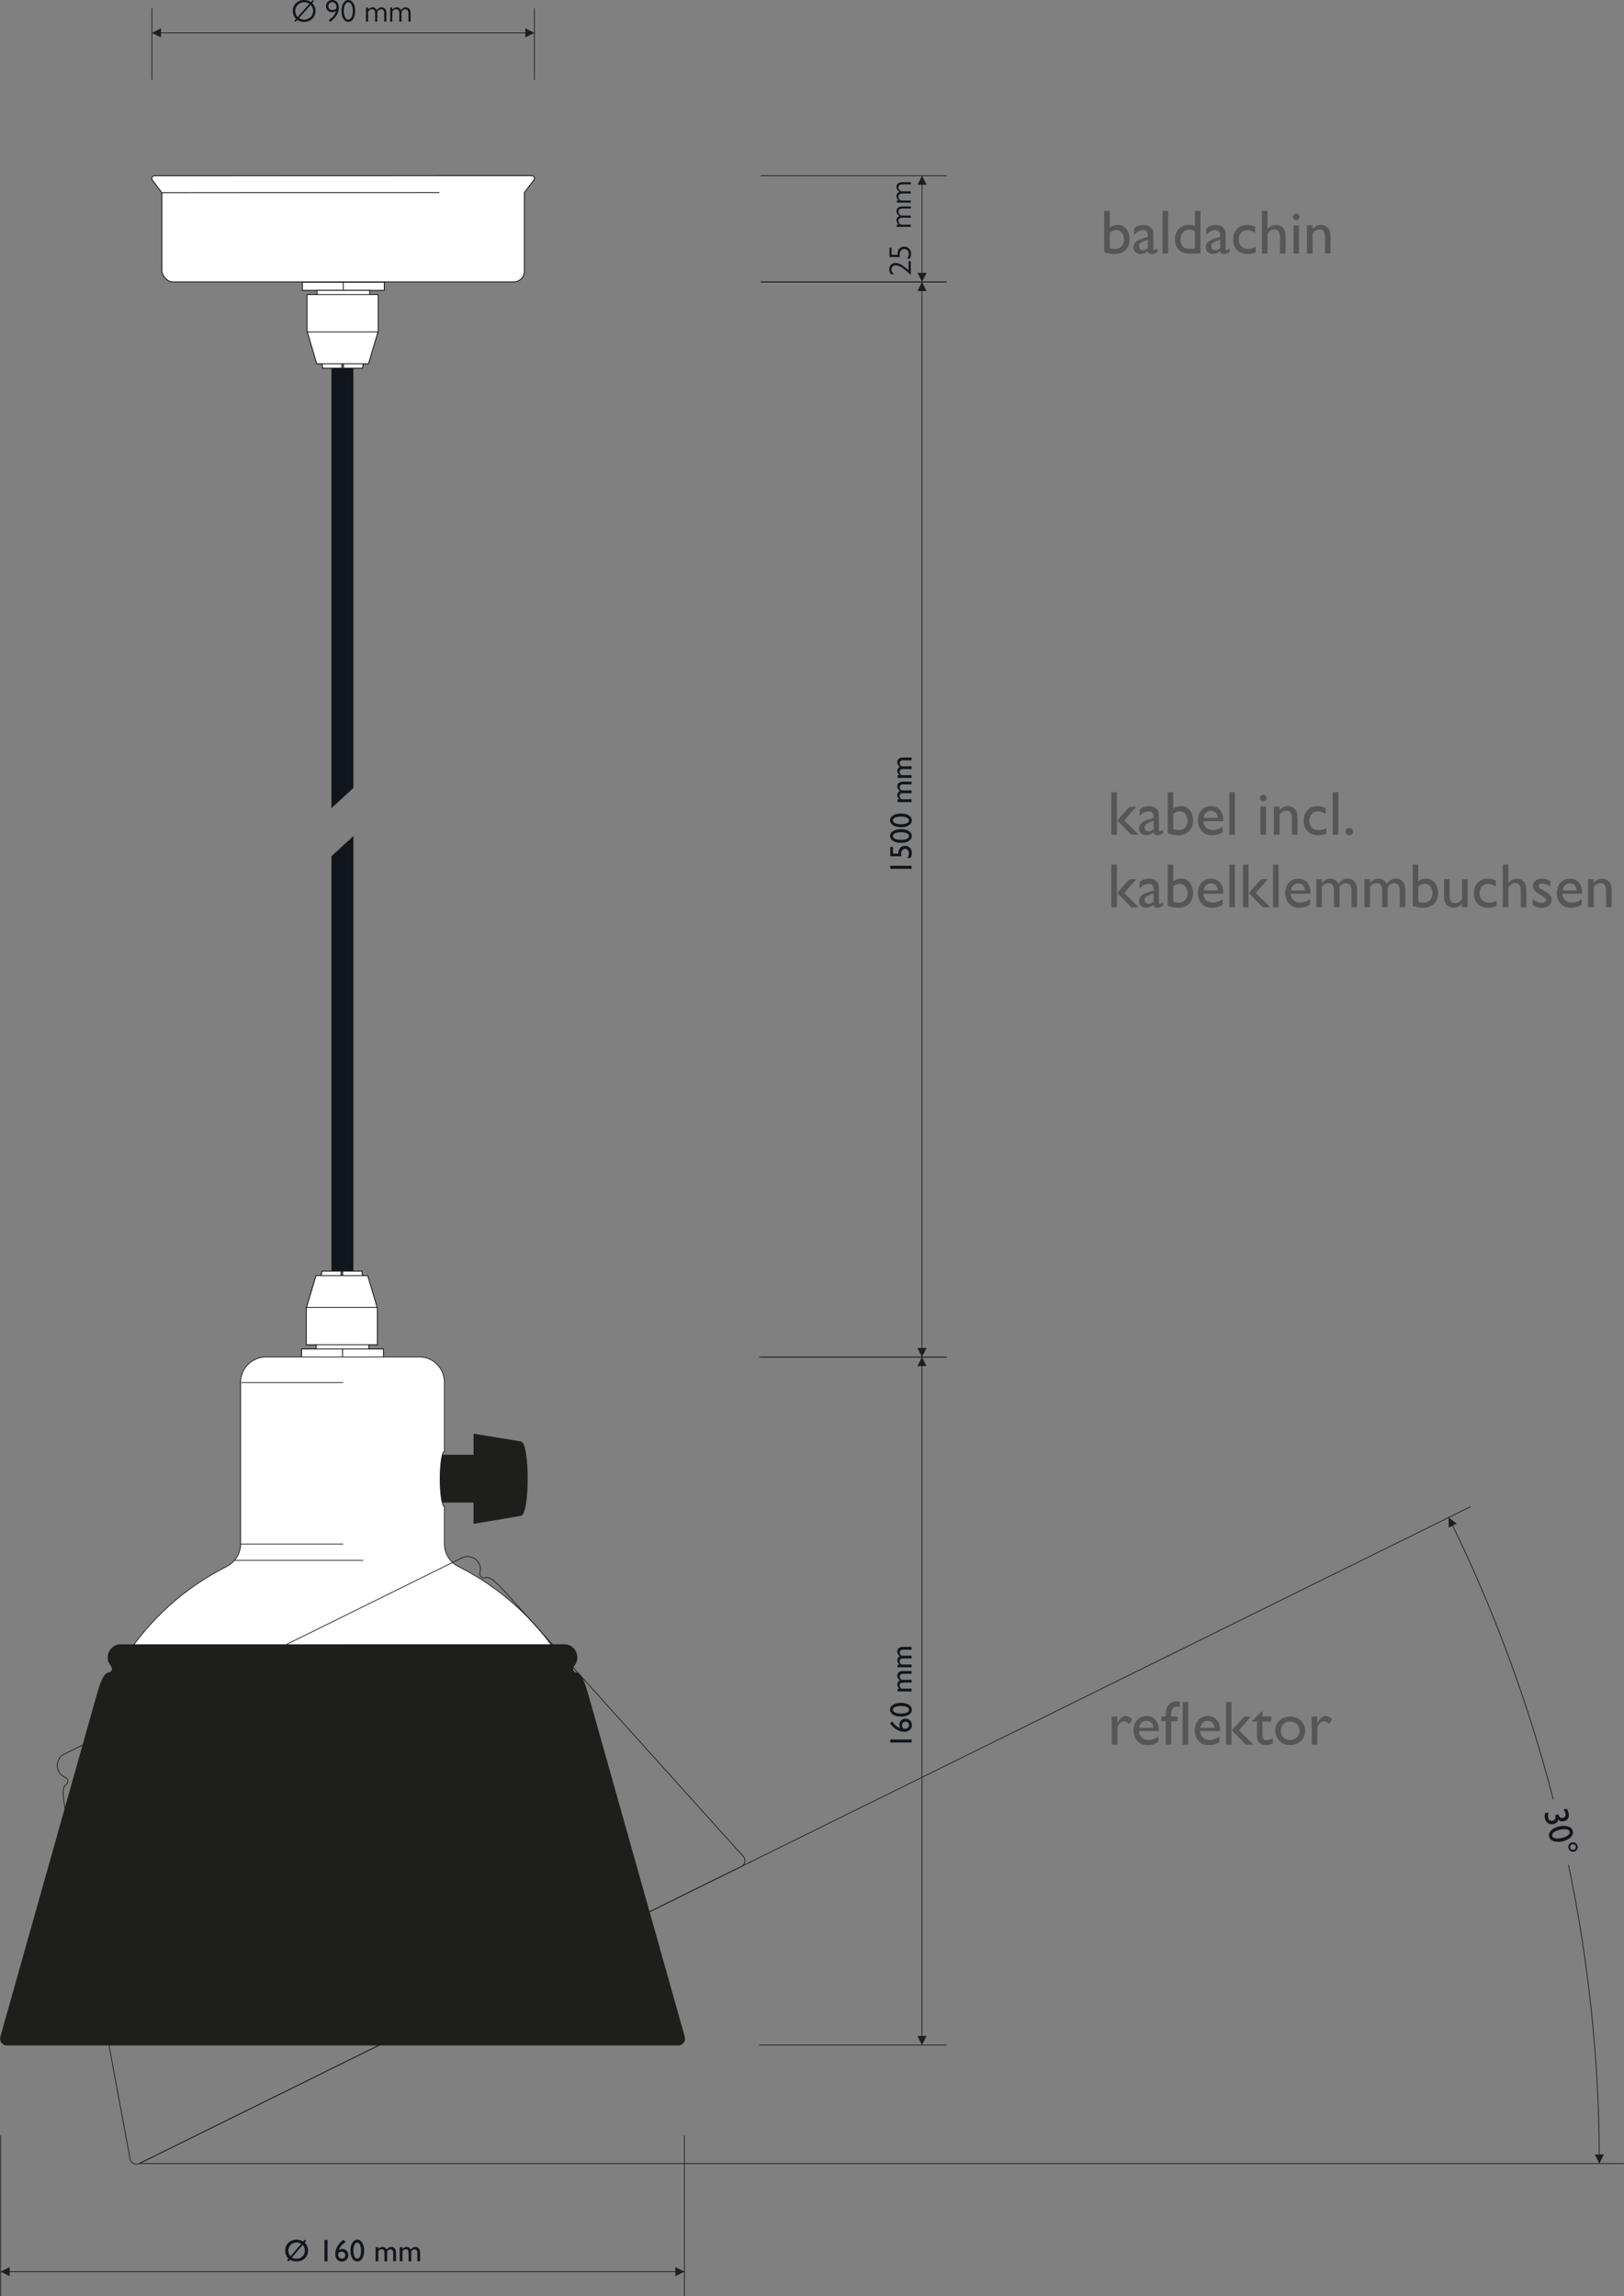 <svg viewBox="0 0 467.48 660.92" height="233.16mm" width="164.92mm" xmlns="http://www.w3.org/2000/svg" id="Ebene_1"><rect x="0" y="0" width="467.48" height="660.92" fill="#808080" stroke="none"/><defs><style>.cls-1,.cls-2{fill:#fff;}.cls-2,.cls-3{fill-rule:evenodd;}.cls-4,.cls-5{stroke:#1e1e1c;}.cls-4,.cls-5,.cls-6{stroke-miterlimit:22.93;stroke-width:.22px;}.cls-4,.cls-6{fill:none;}.cls-3{fill:#1e1e1c;}.cls-7{fill:#575656;}.cls-5,.cls-8{fill:#11151c;}.cls-6{stroke:#000;}</style></defs><polygon points="92.66 385.43 98.16 385.43 98.16 365.86 92.66 365.86 91.31 375.65 92.66 385.43" class="cls-2"></polygon><polygon points="92.66 385.43 98.16 385.43 98.16 365.86 92.66 365.86 91.31 375.65 92.66 385.43" class="cls-6"></polygon><polygon points="104.16 385.43 98.65 385.43 98.65 365.86 104.16 365.86 105.5 375.65 104.16 385.43" class="cls-2"></polygon><polygon points="104.16 385.43 98.65 385.43 98.65 365.86 104.16 365.86 105.5 375.65 104.16 385.43" class="cls-6"></polygon><rect height="2.34" width="23.57" y="388.27" x="86.81" class="cls-1"></rect><rect height="2.34" width="23.57" y="388.27" x="86.81" class="cls-6"></rect><line y2="388.27" x2="98.6" y1="390.61" x1="98.6" class="cls-6"></line><rect height="2.34" width="15.17" y="385.93" x="91.01" class="cls-1"></rect><rect height="2.34" width="15.17" y="385.93" x="91.01" class="cls-6"></rect><rect height="7.95" width="17.13" y="377.98" x="89.83" class="cls-1"></rect><rect height="7.95" width="17.13" y="377.98" x="89.83" class="cls-6"></rect><rect height="10.75" width="15.9" y="392.96" x="90.64" class="cls-1"></rect><rect height="10.75" width="15.9" y="392.96" x="90.64" class="cls-6"></rect><rect height="2.34" width="13.7" y="390.61" x="91.75" class="cls-1"></rect><rect height="2.34" width="13.7" y="390.61" x="91.75" class="cls-6"></rect><polygon points="108.63 376.52 108.63 387.05 88.17 387.05 88.17 376.52 90.96 367.15 105.84 367.15 108.63 376.52" class="cls-2"></polygon><polygon points="108.63 376.52 108.63 387.05 88.17 387.05 88.17 376.52 90.96 367.15 105.84 367.15 108.63 376.52" class="cls-6"></polygon><line y2="376.31" x2="108.59" y1="376.31" x1="88.13" class="cls-6"></line><path d="M136.42,418.86v-6.09l13.5,2.21c2.49.58,2.5,20.64,0,21.21h0l-13.5,2.28v-6.15h-17.74v-13.46h17.74Z" class="cls-3"></path><path d="M136.42,418.86v-6.09l13.5,2.21c2.49.58,2.5,20.64,0,21.21h0l-13.5,2.28v-6.15h-17.74v-13.46h17.74Z" class="cls-4"></path><polygon points="118.67 418.86 136.43 418.86 136.43 432.31 118.67 432.31 117.53 431.4 105.3 431.4 105.3 419.77 117.53 419.77 118.67 418.86" class="cls-4"></polygon><path d="M69.27,397.95v-.03c0-.07,0-.13,0-.2,0-.06,0-.12,0-.18h0c0-.07,0-.13.01-.19h0c0-.07,0-.13.02-.19h0s0-.07.01-.11v-.08s0,0,0,0v-.02c.41-3.11,2.76-5.61,5.8-6.23h0s.08-.02.08-.02c.39-.08.8-.12,1.21-.13.06,0,.12,0,.18,0h44.05c.06,0,.12,0,.18,0h.04s.09,0,.14,0h.06s.08,0,.12.01h.07s.11.02.11.02h.07s.1.02.1.02h.07s.07.02.11.02h.07s.07.02.11.03h.06c.06.02.11.03.17.04h0s.01,0,.01,0c.05.01.1.02.15.03l.09.02.08.02.08.02.08.02.08.02.09.03.07.02.1.03.06.02.1.03.07.02.1.04.05.02h0s.1.04.15.06h0s.08.04.08.04l.07.03.08.04.07.03.07.03.08.04.07.04.08.04.07.04.08.04.07.04.07.04.07.04.1.06.04.03h0s.09.06.13.09h0s.07.05.1.07l.03.02.09.07.04.03.08.06.06.05.07.06.05.04.08.07.05.04s.05.04.08.07l.03.03c.11.09.21.19.31.29h0s.06.07.09.1l.02.02s.06.06.09.09l.02.02s.06.06.08.09l.03.03.08.09.03.03s.05.06.08.1l.02.02.08.1v.02c.14.16.25.32.36.49h0s.05.08.07.12l.02.03s.04.07.06.11l.02.03.06.11.02.03c.15.27.28.54.4.83h0c.02.06.04.1.06.15h0c.02.05.04.1.05.15h0c.02.06.03.1.05.15v.02c.1.3.18.61.24.92h0s0,0,0,0h0s0,0,0,0h0s0,0,0,0h0s0,0,0,0h0s0,0,0,0h0s0,0,0,0h0s0,0,0,0h0s0,0,0,0h0s0,0,0,0v.02s0,0,0,0h0c.06.36.1.73.11,1.11h0c0,.06,0,.12,0,.18h0v19.89c-.68.07-1.22,3.6-1.22,7.95s.55,7.88,1.22,7.95v10.78c.03,2.82,1.65,5.25,4,6.46h0c24.08,12.06,40.74,36.76,41.26,65.4h.01v8.81H24v-7.44h0v-.05s0-1.32,0-1.32h.01c.52-28.64,17.17-53.34,41.26-65.4h0c2.37-1.22,4-3.69,4-6.54v-46.45Z" class="cls-2"></path><path d="M69.27,397.95v-.03c0-.07,0-.13,0-.2,0-.06,0-.12,0-.18h0c0-.07,0-.13.01-.19h0c0-.07,0-.13.02-.19h0s0-.07.01-.11v-.08s0,0,0,0v-.02c.41-3.11,2.76-5.61,5.8-6.23h0s.08-.02.08-.02c.39-.08.8-.12,1.21-.13.06,0,.12,0,.18,0h44.05c.06,0,.12,0,.18,0h.04s.09,0,.14,0h.06s.08,0,.12.01h.07s.11.02.11.02h.07s.1.02.1.02h.07s.07.02.11.02h.07s.07.02.11.03h.06c.06.02.11.03.17.04h0s.01,0,.01,0c.05.01.1.02.15.03l.09.02.08.02.08.02.08.02.08.02.09.03.07.02.1.03.06.02.1.03.07.02.1.04.05.02h0s.1.04.15.06h0s.08.04.08.04l.07.03.08.04.07.03.07.03.08.04.07.04.08.04.07.04.08.04.07.04.07.04.07.04.1.06.04.03h0s.09.06.13.09h0s.07.05.1.07l.03.02.09.07.04.03.08.06.06.05.07.06.05.04.08.07.05.04s.05.04.08.07l.03.03c.11.09.21.19.31.29h0s.06.07.09.1l.02.02s.06.06.09.09l.02.02s.06.06.08.09l.03.03.08.09.03.03s.05.06.08.1l.02.02.08.1v.02c.14.16.25.32.36.49h0s.05.08.07.12l.02.03s.04.07.06.11l.02.03.06.11.02.03c.15.27.28.54.4.83h0c.02.06.04.1.06.15h0c.02.05.04.1.05.15h0c.02.06.03.1.05.15v.02c.1.3.18.61.24.92h0s0,0,0,0h0s0,0,0,0h0s0,0,0,0h0s0,0,0,0h0s0,0,0,0h0s0,0,0,0h0s0,0,0,0h0s0,0,0,0h0s0,0,0,0v.02s0,0,0,0h0c.06.36.1.73.11,1.11h0c0,.06,0,.12,0,.18h0v19.89c-.68.07-1.22,3.6-1.22,7.95s.55,7.88,1.22,7.95v10.78c.03,2.82,1.65,5.25,4,6.46h0c24.08,12.06,40.74,36.76,41.26,65.4h.01v8.81H24v-7.44h0v-.05s0-1.32,0-1.32h.01c.52-28.64,17.17-53.34,41.26-65.4h0c2.37-1.22,4-3.69,4-6.54v-46.45Z" class="cls-4"></path><path d="M98.83,473.37h63.69c2.87.03,4.54,3.35,2.95,5.71-.24.35-1.14,1.21-.23,2.08,1.03,1,1.86-1.3,4.3,7.62.33,1.22.67,2.38.93,3.29l26.56,94.24c.29,1-.41,2.29-1.77,2.31-64.43,0-128.87,0-193.3,0-1.36-.02-2.06-1.3-1.77-2.31l26.56-94.24,1.18-4.19c.87-3.09,1.95-6.24,3.27-6.37.97-.1,1.43-1.13.97-1.84-.51-.78-1.06-1.21-1.06-2.63,0-1.96,1.6-3.64,3.57-3.66h64.16Z" class="cls-3"></path><path d="M98.83,473.37h63.69c2.87.03,4.54,3.35,2.95,5.71-.24.35-1.14,1.21-.23,2.08,1.03,1,1.86-1.3,4.3,7.62.33,1.22.67,2.38.93,3.29l26.56,94.24c.29,1-.41,2.29-1.77,2.31-64.43,0-128.87,0-193.3,0-1.36-.02-2.06-1.3-1.77-2.31l26.56-94.24,1.18-4.19c.87-3.09,1.95-6.24,3.27-6.37.97-.1,1.43-1.13.97-1.84-.51-.78-1.06-1.21-1.06-2.63,0-1.96,1.6-3.64,3.57-3.66h64.16Z" class="cls-4"></path><line y2="479.66" x2="165.05" y1="479.66" x1="32.16" class="cls-4"></line><line y2="481.49" x2="165.93" y1="481.49" x1="31.19" class="cls-4"></line><path d="M319.91,227.98h1.6v12.28h-1.6v-12.28ZM325.18,232.17h1.9l-3.45,3.96,4.15,4.13h-2.15l-4.05-4.13,3.59-3.96Z" class="cls-7"></path><path d="M333.62,235.4v3.44c0,.28.09.41.28.41s.5-.14.91-.43v.98c-.36.23-.65.39-.88.48-.22.08-.45.13-.69.13-.69,0-1.09-.27-1.21-.81-.68.53-1.4.79-2.17.79-.56,0-1.03-.19-1.41-.56s-.56-.84-.56-1.4c0-.51.18-.97.55-1.37.37-.4.89-.72,1.56-.95l2.05-.7v-.43c0-.97-.49-1.46-1.46-1.46-.87,0-1.72.45-2.55,1.35v-1.75c.62-.73,1.51-1.1,2.68-1.1.87,0,1.57.23,2.1.69.18.15.33.34.47.58s.23.49.27.73.06.7.06,1.38ZM332.04,238.66v-2.4l-1.07.41c-.54.22-.93.44-1.16.65s-.34.49-.34.82.11.61.32.82.49.32.83.32c.51,0,.98-.21,1.42-.62Z" class="cls-7"></path><path d="M336.15,227.98h1.6v4.77c.69-.5,1.43-.76,2.21-.76,1.03,0,1.86.39,2.51,1.16s.98,1.77.98,2.98c0,1.3-.39,2.34-1.16,3.11-.78.77-1.82,1.16-3.12,1.16-.52,0-1.07-.06-1.65-.17-.58-.11-1.04-.25-1.38-.42v-11.83ZM337.75,234.28v4.38c.54.16,1.1.25,1.68.25.71,0,1.29-.25,1.74-.76.45-.5.67-1.15.67-1.94s-.21-1.46-.63-1.96-.96-.76-1.64-.76c-.6,0-1.2.26-1.82.79Z" class="cls-7"></path><path d="M352.11,236.36h-5.69c.04.77.3,1.39.78,1.85s1.09.69,1.85.69c1.05,0,2.03-.33,2.92-.98v1.56c-.49.33-.98.56-1.46.7-.48.14-1.05.21-1.7.21-.89,0-1.61-.18-2.16-.55s-.99-.87-1.32-1.49-.5-1.35-.5-2.17c0-1.23.35-2.23,1.05-3s1.6-1.16,2.72-1.16,1.93.38,2.57,1.12.96,1.75.96,3.01v.2ZM346.46,235.4h4.07c-.04-.64-.23-1.13-.57-1.48s-.8-.52-1.37-.52-1.04.17-1.41.52c-.37.35-.61.84-.72,1.48Z" class="cls-7"></path><path d="M353.87,227.98h1.6v12.28h-1.6v-12.28Z" class="cls-7"></path><path d="M363.61,228.77c.26,0,.49.09.68.27s.28.4.28.67-.09.48-.28.67-.41.28-.68.28c-.25,0-.46-.1-.65-.29s-.28-.41-.28-.66.09-.46.28-.65.4-.29.65-.29ZM362.82,232.17h1.6v8.09h-1.6v-8.09Z" class="cls-7"></path><path d="M368.33,232.17v1.03c.71-.79,1.53-1.19,2.43-1.19.5,0,.97.13,1.41.39s.76.62.99,1.07.34,1.17.34,2.16v4.62h-1.6v-4.61c0-.83-.13-1.42-.38-1.77s-.67-.53-1.27-.53c-.76,0-1.4.38-1.92,1.13v5.77h-1.63v-8.09h1.63Z" class="cls-7"></path><path d="M381.8,238.37v1.58c-.8.3-1.59.45-2.36.45-1.27,0-2.28-.38-3.03-1.12s-1.13-1.75-1.13-3.01.37-2.3,1.1-3.08,1.7-1.17,2.89-1.17c.42,0,.79.04,1.12.12.33.08.74.23,1.23.44v1.71c-.81-.52-1.56-.77-2.25-.77s-1.31.25-1.78.76-.69,1.15-.69,1.94c0,.83.25,1.48.75,1.97.5.49,1.18.73,2.03.73.62,0,1.32-.18,2.12-.54Z" class="cls-7"></path><path d="M383.65,227.98h1.6v12.28h-1.6v-12.28Z" class="cls-7"></path><path d="M388.39,238.3c.3,0,.55.1.76.31s.32.46.32.76-.1.54-.31.74-.46.3-.77.3-.55-.1-.76-.3-.31-.45-.31-.74.1-.55.31-.76.46-.31.76-.31Z" class="cls-7"></path><path d="M319.91,248.85h1.6v12.28h-1.6v-12.28ZM325.18,253.05h1.9l-3.45,3.96,4.15,4.13h-2.15l-4.05-4.13,3.59-3.96Z" class="cls-7"></path><path d="M333.62,256.27v3.44c0,.28.09.41.28.41s.5-.14.91-.43v.98c-.36.23-.65.39-.88.48-.22.08-.45.13-.69.13-.69,0-1.09-.27-1.21-.81-.68.53-1.4.79-2.17.79-.56,0-1.03-.19-1.41-.56s-.56-.84-.56-1.4c0-.51.18-.97.55-1.37.37-.4.89-.72,1.56-.95l2.05-.7v-.43c0-.97-.49-1.46-1.46-1.46-.87,0-1.72.45-2.55,1.35v-1.75c.62-.73,1.51-1.1,2.68-1.1.87,0,1.57.23,2.1.69.18.15.33.34.47.58s.23.49.27.73.06.7.06,1.38ZM332.04,259.53v-2.4l-1.07.41c-.54.22-.93.44-1.16.65s-.34.49-.34.82.11.61.32.82.49.32.83.32c.51,0,.98-.21,1.42-.62Z" class="cls-7"></path><path d="M336.15,248.85h1.6v4.77c.69-.5,1.43-.76,2.21-.76,1.03,0,1.86.39,2.51,1.16s.98,1.77.98,2.98c0,1.3-.39,2.34-1.16,3.11-.78.77-1.82,1.16-3.12,1.16-.52,0-1.07-.06-1.65-.17-.58-.11-1.04-.25-1.38-.42v-11.83ZM337.75,255.16v4.38c.54.16,1.1.25,1.68.25.71,0,1.29-.25,1.74-.76.45-.5.67-1.15.67-1.94s-.21-1.46-.63-1.96-.96-.76-1.64-.76c-.6,0-1.2.26-1.82.79Z" class="cls-7"></path><path d="M352.11,257.23h-5.69c.04.77.3,1.39.78,1.85s1.09.69,1.85.69c1.05,0,2.03-.33,2.92-.98v1.56c-.49.33-.98.56-1.46.7-.48.14-1.05.21-1.7.21-.89,0-1.61-.18-2.16-.55s-.99-.87-1.32-1.49-.5-1.35-.5-2.17c0-1.23.35-2.23,1.05-3s1.6-1.16,2.72-1.16,1.93.38,2.57,1.12.96,1.75.96,3.01v.2ZM346.46,256.27h4.07c-.04-.64-.23-1.13-.57-1.48s-.8-.52-1.37-.52-1.04.17-1.41.52c-.37.35-.61.84-.72,1.48Z" class="cls-7"></path><path d="M353.87,248.85h1.6v12.28h-1.6v-12.28Z" class="cls-7"></path><path d="M357.79,248.85h1.6v12.28h-1.6v-12.28ZM363.05,253.05h1.9l-3.45,3.96,4.15,4.13h-2.15l-4.05-4.13,3.59-3.96Z" class="cls-7"></path><path d="M366.44,248.85h1.6v12.28h-1.6v-12.28Z" class="cls-7"></path><path d="M377.24,257.23h-5.69c.04.77.3,1.39.78,1.85s1.09.69,1.85.69c1.05,0,2.03-.33,2.92-.98v1.56c-.49.33-.98.56-1.46.7-.48.14-1.05.21-1.7.21-.89,0-1.61-.18-2.16-.55s-.99-.87-1.32-1.49-.5-1.35-.5-2.17c0-1.23.35-2.23,1.05-3s1.6-1.16,2.72-1.16,1.93.38,2.57,1.12.96,1.75.96,3.01v.2ZM371.59,256.27h4.07c-.04-.64-.23-1.13-.57-1.48s-.8-.52-1.37-.52-1.04.17-1.41.52c-.37.35-.61.84-.72,1.48Z" class="cls-7"></path><path d="M385.6,255.26v5.87h-1.61v-4.5c0-.9-.12-1.52-.36-1.88s-.66-.53-1.26-.53c-.33,0-.64.08-.92.23-.28.15-.6.42-.95.81v5.87h-1.6v-8.09h1.6v1.06c.81-.81,1.61-1.22,2.39-1.22,1.03,0,1.82.49,2.38,1.46.86-.98,1.75-1.48,2.68-1.48.79,0,1.43.29,1.94.86.51.57.76,1.45.76,2.63v4.77h-1.6v-4.79c0-.67-.14-1.19-.41-1.55s-.67-.54-1.19-.54c-.66,0-1.28.33-1.85,1Z" class="cls-7"></path><path d="M399.48,255.26v5.87h-1.61v-4.5c0-.9-.12-1.52-.36-1.88s-.66-.53-1.26-.53c-.33,0-.64.08-.92.23-.28.15-.6.42-.95.81v5.87h-1.6v-8.09h1.6v1.06c.81-.81,1.61-1.22,2.39-1.22,1.03,0,1.82.49,2.38,1.46.86-.98,1.75-1.48,2.68-1.48.79,0,1.43.29,1.94.86.51.57.76,1.45.76,2.63v4.77h-1.6v-4.79c0-.67-.14-1.19-.41-1.55s-.67-.54-1.19-.54c-.66,0-1.28.33-1.85,1Z" class="cls-7"></path><path d="M406.66,248.85h1.6v4.77c.69-.5,1.43-.76,2.21-.76,1.03,0,1.86.39,2.51,1.16s.98,1.77.98,2.98c0,1.3-.39,2.34-1.16,3.11-.78.77-1.82,1.16-3.12,1.16-.52,0-1.07-.06-1.65-.17-.58-.11-1.04-.25-1.38-.42v-11.83ZM408.26,255.16v4.38c.54.16,1.1.25,1.68.25.71,0,1.29-.25,1.74-.76.45-.5.67-1.15.67-1.94s-.21-1.46-.63-1.96-.96-.76-1.64-.76c-.6,0-1.2.26-1.82.79Z" class="cls-7"></path><path d="M420.88,261.13v-1.04c-.34.37-.73.66-1.17.87s-.87.31-1.3.31c-.51,0-.98-.13-1.41-.38-.43-.25-.76-.6-.98-1.04-.22-.44-.33-1.16-.33-2.18v-4.63h1.6v4.61c0,.85.12,1.44.36,1.78s.67.5,1.28.5c.76,0,1.41-.37,1.94-1.12v-5.77h1.6v8.09h-1.6Z" class="cls-7"></path><path d="M430.8,259.24v1.58c-.8.3-1.59.45-2.36.45-1.27,0-2.28-.38-3.03-1.12-.75-.75-1.13-1.75-1.13-3.01s.37-2.3,1.1-3.08,1.7-1.17,2.89-1.17c.42,0,.79.04,1.12.12.33.08.74.23,1.23.44v1.71c-.81-.52-1.56-.77-2.25-.77s-1.31.25-1.78.76-.69,1.15-.69,1.94c0,.83.25,1.48.75,1.97.5.49,1.18.73,2.03.73.62,0,1.32-.18,2.12-.54Z" class="cls-7"></path><path d="M432.58,248.85h1.6v5.26c.67-.81,1.5-1.22,2.49-1.22.54,0,1.02.13,1.45.4s.75.64.95,1.12c.21.47.31,1.18.31,2.12v4.61h-1.6v-5c0-.59-.15-1.07-.43-1.43-.29-.36-.67-.54-1.15-.54-.35,0-.68.09-.99.27s-.65.48-1.03.91v5.79h-1.6v-12.28Z" class="cls-7"></path><path d="M441.22,260.55v-1.72c.45.32.91.57,1.38.77.47.2.87.29,1.19.29s.62-.08.86-.25.36-.36.36-.59-.08-.43-.23-.58c-.16-.16-.49-.38-1.01-.67-1.03-.57-1.71-1.06-2.03-1.47s-.48-.85-.48-1.33c0-.62.24-1.13.72-1.52.48-.39,1.11-.59,1.87-.59s1.6.22,2.43.67v1.58c-.95-.57-1.73-.86-2.33-.86-.31,0-.56.07-.75.2-.19.13-.29.31-.29.52,0,.19.09.37.26.54.17.17.48.38.91.62l.57.33c1.35.76,2.02,1.6,2.02,2.53,0,.66-.26,1.21-.78,1.63-.52.42-1.18.64-2,.64-.48,0-.91-.05-1.28-.15s-.85-.29-1.42-.57Z" class="cls-7"></path><path d="M455.43,257.23h-5.69c.04.77.3,1.39.78,1.85s1.09.69,1.85.69c1.05,0,2.03-.33,2.92-.98v1.56c-.49.33-.98.56-1.46.7-.48.14-1.05.21-1.7.21-.89,0-1.61-.18-2.16-.55s-.99-.87-1.32-1.49-.5-1.35-.5-2.17c0-1.23.35-2.23,1.05-3s1.6-1.16,2.72-1.16,1.93.38,2.57,1.12.96,1.75.96,3.01v.2ZM449.78,256.27h4.07c-.04-.64-.23-1.13-.57-1.48s-.8-.52-1.37-.52-1.04.17-1.41.52c-.37.35-.61.84-.72,1.48Z" class="cls-7"></path><path d="M458.76,253.05v1.03c.71-.79,1.53-1.19,2.43-1.19.5,0,.97.13,1.41.39s.76.62.99,1.07.34,1.17.34,2.16v4.62h-1.6v-4.61c0-.83-.13-1.42-.38-1.77s-.67-.53-1.27-.53c-.76,0-1.4.38-1.92,1.13v5.77h-1.63v-8.09h1.63Z" class="cls-7"></path><path d="M317.86,60.7h1.6v4.77c.69-.5,1.43-.76,2.21-.76,1.03,0,1.86.39,2.51,1.16s.98,1.77.98,2.98c0,1.3-.39,2.34-1.16,3.11-.78.77-1.82,1.16-3.12,1.16-.52,0-1.07-.06-1.65-.17-.58-.11-1.04-.25-1.38-.42v-11.83ZM319.46,67v4.38c.54.16,1.1.25,1.68.25.71,0,1.29-.25,1.74-.76.45-.5.67-1.15.67-1.94s-.21-1.46-.63-1.96-.96-.76-1.64-.76c-.6,0-1.2.26-1.82.79Z" class="cls-7"></path><path d="M332.01,68.12v3.44c0,.28.09.41.28.41s.5-.14.91-.43v.98c-.36.23-.65.39-.88.48-.22.08-.45.13-.69.13-.69,0-1.09-.27-1.21-.81-.68.53-1.4.79-2.17.79-.56,0-1.03-.19-1.41-.56s-.56-.84-.56-1.4c0-.51.18-.97.55-1.37.37-.4.89-.72,1.56-.95l2.05-.7v-.43c0-.97-.49-1.46-1.46-1.46-.87,0-1.72.45-2.55,1.35v-1.75c.62-.73,1.51-1.1,2.68-1.1.87,0,1.57.23,2.1.69.18.15.33.34.47.58s.23.49.27.73.06.7.06,1.38ZM330.44,71.38v-2.4l-1.07.41c-.54.22-.93.44-1.16.65s-.34.49-.34.82.11.61.32.82.49.32.83.32c.51,0,.98-.21,1.42-.62Z" class="cls-7"></path><path d="M334.65,60.7h1.6v12.28h-1.6v-12.28Z" class="cls-7"></path><path d="M343.95,60.7h1.61v12.28h-3.42c-1.2,0-2.15-.38-2.86-1.13-.71-.76-1.07-1.77-1.07-3.04,0-1.19.37-2.17,1.12-2.94.75-.77,1.7-1.15,2.86-1.15.54,0,1.12.11,1.76.34v-4.36ZM343.95,71.61v-5.12c-.5-.25-1-.38-1.51-.38-.8,0-1.43.26-1.9.78s-.71,1.22-.71,2.11c0,.83.21,1.47.62,1.92.25.27.51.45.78.54s.77.14,1.49.14h1.24Z" class="cls-7"></path><path d="M352.81,68.12v3.44c0,.28.09.41.28.41s.5-.14.91-.43v.98c-.36.23-.65.39-.88.48-.22.08-.45.13-.69.13-.69,0-1.09-.27-1.21-.81-.68.53-1.4.79-2.17.79-.56,0-1.03-.19-1.41-.56s-.56-.84-.56-1.4c0-.51.18-.97.55-1.37.37-.4.89-.72,1.56-.95l2.05-.7v-.43c0-.97-.49-1.46-1.46-1.46-.87,0-1.72.45-2.55,1.35v-1.75c.62-.73,1.51-1.1,2.68-1.1.87,0,1.57.23,2.1.69.18.15.33.34.47.58s.23.49.27.73.06.7.06,1.38ZM351.24,71.38v-2.4l-1.07.41c-.54.22-.93.44-1.16.65s-.34.49-.34.82.11.61.32.82.49.32.83.32c.51,0,.98-.21,1.42-.62Z" class="cls-7"></path><path d="M361.48,71.09v1.58c-.8.3-1.59.45-2.36.45-1.27,0-2.28-.38-3.03-1.12s-1.13-1.75-1.13-3.01.37-2.3,1.1-3.08,1.7-1.17,2.89-1.17c.42,0,.79.04,1.12.12.33.08.74.23,1.23.44v1.71c-.81-.52-1.56-.77-2.25-.77s-1.31.25-1.78.76-.69,1.15-.69,1.94c0,.83.25,1.48.75,1.97.5.49,1.18.73,2.03.73.62,0,1.32-.18,2.12-.54Z" class="cls-7"></path><path d="M363.26,60.7h1.6v5.26c.67-.81,1.5-1.22,2.49-1.22.54,0,1.02.13,1.45.4s.75.64.95,1.12c.21.47.31,1.18.31,2.12v4.61h-1.6v-5c0-.59-.15-1.07-.43-1.43-.29-.36-.67-.54-1.15-.54-.35,0-.68.09-.99.27s-.65.48-1.03.91v5.79h-1.6v-12.28Z" class="cls-7"></path><path d="M373.12,61.49c.26,0,.49.09.68.27s.28.4.28.67-.09.48-.28.67-.41.28-.68.28c-.25,0-.46-.1-.65-.29s-.28-.41-.28-.66.09-.46.28-.65.4-.29.65-.29ZM372.33,64.89h1.6v8.09h-1.6v-8.09Z" class="cls-7"></path><path d="M377.84,64.89v1.03c.71-.79,1.53-1.19,2.43-1.19.5,0,.97.13,1.41.39s.76.62.99,1.07.34,1.17.34,2.16v4.62h-1.6v-4.61c0-.83-.13-1.42-.38-1.77-.25-.35-.67-.53-1.27-.53-.76,0-1.4.38-1.92,1.13v5.77h-1.63v-8.09h1.63Z" class="cls-7"></path><path d="M321.63,494.06v1.85l.09-.14c.77-1.25,1.55-1.87,2.32-1.87.6,0,1.23.3,1.89.91l-.84,1.41c-.56-.53-1.07-.79-1.55-.79-.52,0-.96.25-1.34.74-.38.49-.57,1.08-.57,1.75v4.23h-1.61v-8.09h1.61Z" class="cls-7"></path><path d="M333.57,498.25h-5.69c.04.77.3,1.39.78,1.85s1.09.69,1.85.69c1.05,0,2.03-.33,2.92-.98v1.56c-.49.33-.98.56-1.46.7-.48.14-1.05.21-1.7.21-.89,0-1.61-.18-2.16-.55s-.99-.87-1.32-1.49c-.33-.62-.5-1.35-.5-2.17,0-1.23.35-2.23,1.05-3s1.6-1.16,2.72-1.16,1.93.38,2.57,1.12.96,1.75.96,3.01v.2ZM327.92,497.29h4.07c-.04-.64-.23-1.13-.57-1.48s-.8-.52-1.37-.52-1.04.17-1.41.52c-.37.35-.61.84-.72,1.48Z" class="cls-7"></path><path d="M337.14,494.04h1.84v1.37h-1.84v6.73h-1.56v-6.73h-1.25v-1.37h1.25v-.4c0-.88.1-1.57.3-2.08s.53-.95.99-1.31,1.02-.54,1.68-.54c.38,0,.74.05,1.08.16v1.46c-.3-.08-.54-.12-.72-.12-.64,0-1.1.19-1.37.56-.27.37-.4,1.01-.4,1.92v.36ZM340.43,489.87h1.6v12.28h-1.6v-12.28Z" class="cls-7"></path><path d="M351.19,498.25h-5.69c.04.77.3,1.39.78,1.85s1.09.69,1.85.69c1.05,0,2.03-.33,2.92-.98v1.56c-.49.33-.98.56-1.46.7-.48.14-1.05.21-1.7.21-.89,0-1.61-.18-2.16-.55s-.99-.87-1.32-1.49c-.33-.62-.5-1.35-.5-2.17,0-1.23.35-2.23,1.05-3s1.6-1.16,2.72-1.16,1.93.38,2.57,1.12.96,1.75.96,3.01v.2ZM345.54,497.29h4.07c-.04-.64-.23-1.13-.57-1.48s-.8-.52-1.37-.52-1.04.17-1.41.52c-.37.35-.61.84-.72,1.48Z" class="cls-7"></path><path d="M352.92,489.87h1.6v12.28h-1.6v-12.28ZM358.19,494.06h1.9l-3.45,3.96,4.15,4.13h-2.15l-4.05-4.13,3.59-3.96Z" class="cls-7"></path><path d="M360.41,495.35l3.01-2.95v1.67h2.56v1.44h-2.56v3.96c0,.92.38,1.39,1.15,1.39.57,0,1.18-.19,1.82-.57v1.49c-.62.35-1.29.52-2.01.52s-1.34-.21-1.83-.64c-.15-.13-.28-.27-.38-.43s-.18-.37-.25-.63c-.07-.26-.1-.76-.1-1.49v-3.59h-1.41v-.16Z" class="cls-7"></path><path d="M371.41,494.04c1.23,0,2.25.4,3.07,1.19s1.22,1.79,1.22,2.99-.41,2.13-1.24,2.9c-.83.77-1.87,1.16-3.12,1.16s-2.23-.39-3.04-1.17c-.81-.78-1.22-1.76-1.22-2.93s.41-2.17,1.23-2.96c.82-.79,1.86-1.18,3.1-1.18ZM371.32,495.49c-.77,0-1.4.25-1.89.76s-.74,1.15-.74,1.92.25,1.41.76,1.89c.5.49,1.15.73,1.94.73s1.43-.25,1.93-.74c.5-.5.75-1.13.75-1.9s-.26-1.4-.78-1.91-1.18-.76-1.97-.76Z" class="cls-7"></path><path d="M379.19,494.06v1.85l.09-.14c.77-1.25,1.55-1.87,2.32-1.87.6,0,1.23.3,1.89.91l-.84,1.41c-.56-.53-1.07-.79-1.55-.79-.52,0-.96.25-1.34.74-.38.49-.57,1.08-.57,1.75v4.23h-1.61v-8.09h1.61Z" class="cls-7"></path><line y2="588.61" x2="272.49" y1="588.61" x1="218.56" class="cls-4"></line><line y2="390.58" x2="272.49" y1="390.58" x1="218.56" class="cls-4"></line><line y2="588.61" x2="265.4" y1="390.58" x1="265.4" class="cls-4"></line><polygon points="265.4 390.58 266.71 393.19 264.1 393.19 265.4 390.58" class="cls-3"></polygon><polygon points="265.4 588.6 266.71 585.99 264.1 585.99 265.4 588.6" class="cls-3"></polygon><path d="M256.28,501.54v-.88h6.14v.88h-6.14Z" class="cls-8"></path><path d="M256.26,496.09l-.06-.09.67-.53c.3.47.63.86.99,1.17.36.31.78.55,1.26.71-.17-.33-.25-.65-.25-.97,0-.48.17-.89.52-1.22.34-.33.76-.5,1.26-.5s.95.18,1.31.54c.36.36.54.8.54,1.31,0,.58-.2,1.04-.61,1.4-.41.36-.94.53-1.59.53-.49,0-.98-.09-1.47-.27-.49-.18-.94-.45-1.37-.79-.43-.34-.82-.78-1.18-1.29ZM260.03,497.54c.14.02.29.04.46.04.35,0,.63-.1.85-.3.22-.2.33-.46.33-.77,0-.28-.09-.51-.29-.7-.19-.18-.43-.27-.72-.27s-.54.1-.72.29c-.18.2-.28.45-.28.77,0,.16.03.31.08.45.05.13.14.3.28.5Z" class="cls-8"></path><path d="M256.2,492.07c0-.56.3-1.03.89-1.4.59-.37,1.34-.55,2.25-.55s1.69.18,2.27.55c.58.37.88.84.88,1.43s-.29,1.07-.86,1.43c-.57.36-1.33.54-2.27.54s-1.69-.19-2.28-.56c-.58-.37-.88-.86-.88-1.45ZM257.03,492.06v.04c0,.34.21.6.62.8.42.2.98.3,1.69.3s1.3-.1,1.71-.29c.41-.19.62-.46.62-.8s-.21-.61-.62-.8c-.41-.2-.97-.29-1.68-.29s-1.28.09-1.7.28c-.42.19-.63.44-.63.76Z" class="cls-8"></path><path d="M259.48,483.48h2.94v.8h-2.25c-.45,0-.76.06-.94.18-.18.12-.27.33-.27.63,0,.17.04.32.11.46.08.14.21.3.4.48h2.94v.8h-4.04v-.8h.53c-.41-.41-.61-.8-.61-1.2,0-.51.24-.91.73-1.19-.49-.43-.74-.87-.74-1.34,0-.39.14-.71.43-.97.29-.25.72-.38,1.31-.38h2.39v.8h-2.39c-.34,0-.59.07-.77.21-.18.14-.27.33-.27.59,0,.33.17.64.5.93Z" class="cls-8"></path><path d="M259.48,476.54h2.94v.8h-2.25c-.45,0-.76.06-.94.18-.18.12-.27.33-.27.63,0,.17.04.32.11.46.08.14.21.3.4.48h2.94v.8h-4.04v-.8h.53c-.41-.41-.61-.8-.61-1.2,0-.51.24-.91.73-1.19-.49-.43-.74-.87-.74-1.34,0-.39.14-.71.43-.97.29-.25.72-.38,1.31-.38h2.39v.8h-2.39c-.34,0-.59.07-.77.21-.18.14-.27.33-.27.59,0,.33.17.64.5.93Z" class="cls-8"></path><line y2="660.92" x2="197.02" y1="614.64" x1="197.02" class="cls-4"></line><line y2="660.92" x2=".17" y1="614.64" x1=".17" class="cls-4"></line><line y2="653.83" x2="197.02" y1="653.83" x1=".17" class="cls-4"></line><polygon points=".18 653.83 2.79 652.52 2.79 655.14 .18 653.83" class="cls-3"></polygon><polygon points="197.02 653.83 194.41 652.52 194.41 655.14 197.02 653.83" class="cls-3"></polygon><path d="M87.72,644.61l.41.36-.42.5c.31.28.54.62.71,1.02.17.4.25.82.25,1.27,0,.91-.31,1.66-.94,2.25-.63.6-1.41.89-2.36.89-.77,0-1.4-.17-1.9-.5l-.44.52-.42-.34.42-.52c-.3-.27-.53-.61-.7-1-.17-.4-.25-.82-.25-1.25,0-.92.31-1.68.93-2.28s1.41-.9,2.36-.9c.67,0,1.3.17,1.9.52l.44-.53ZM83.62,649.41l3.09-3.61c-.41-.24-.85-.36-1.31-.36-.69,0-1.26.22-1.71.66-.45.44-.68,1-.68,1.67,0,.62.21,1.16.62,1.64ZM87.12,646.14l-3.08,3.6c.42.24.87.36,1.33.36.69,0,1.26-.22,1.71-.67.45-.44.68-1,.68-1.68,0-.3-.06-.59-.17-.88-.11-.28-.27-.53-.47-.73Z" class="cls-8"></path><path d="M93.4,644.71h.88v6.14h-.88v-6.14Z" class="cls-8"></path><path d="M98.85,644.69l.09-.06.53.67c-.47.3-.86.63-1.17.99s-.55.78-.71,1.26c.33-.17.65-.25.97-.25.48,0,.89.17,1.22.51s.5.76.5,1.26-.18.95-.54,1.31-.8.54-1.31.54c-.58,0-1.04-.2-1.4-.61-.36-.41-.53-.94-.53-1.59,0-.49.09-.98.27-1.47.18-.49.45-.94.79-1.37.34-.43.78-.82,1.29-1.18ZM97.4,648.46c-.02.14-.04.29-.04.46,0,.35.1.63.3.85.2.22.46.33.77.33.28,0,.51-.09.7-.29.18-.19.27-.43.27-.72s-.1-.54-.29-.72c-.2-.18-.45-.28-.77-.28-.16,0-.31.03-.45.08s-.3.14-.5.28Z" class="cls-8"></path><path d="M102.87,644.62c.56,0,1.03.3,1.4.89.37.59.55,1.34.55,2.25s-.18,1.69-.55,2.27c-.37.58-.84.87-1.43.87s-1.07-.29-1.43-.86c-.36-.57-.54-1.33-.54-2.27s.19-1.69.56-2.27c.37-.58.86-.88,1.45-.88ZM102.88,645.46h-.04c-.34,0-.6.21-.8.62-.2.42-.3.98-.3,1.69s.1,1.3.29,1.71c.19.41.46.62.8.62s.61-.21.8-.62c.2-.41.29-.97.29-1.68s-.09-1.28-.28-1.7c-.19-.42-.44-.63-.76-.63Z" class="cls-8"></path><path d="M111.46,647.91v2.94h-.8v-2.25c0-.45-.06-.76-.18-.94-.12-.18-.33-.27-.63-.27-.17,0-.32.04-.46.11-.14.08-.3.21-.48.4v2.94h-.8v-4.04h.8v.53c.41-.41.81-.61,1.2-.61.51,0,.91.24,1.19.73.43-.49.87-.74,1.34-.74.39,0,.72.14.97.43.25.29.38.73.38,1.31v2.39h-.8v-2.39c0-.34-.07-.59-.21-.77s-.34-.27-.59-.27c-.33,0-.64.17-.93.5Z" class="cls-8"></path><path d="M118.4,647.91v2.94h-.8v-2.25c0-.45-.06-.76-.18-.94-.12-.18-.33-.27-.63-.27-.17,0-.32.04-.46.11-.14.08-.3.21-.48.4v2.94h-.8v-4.04h.8v.53c.41-.41.81-.61,1.2-.61.51,0,.91.24,1.19.73.43-.49.87-.74,1.34-.74.39,0,.72.14.97.43.25.29.38.73.38,1.31v2.39h-.8v-2.39c0-.34-.07-.59-.21-.77s-.34-.27-.59-.27c-.33,0-.64.17-.93.5Z" class="cls-8"></path><line y2="397.95" x2="98.79" y1="397.95" x1="69.49" class="cls-4"></line><line y2="444.4" x2="98.79" y1="444.4" x1="69.27" class="cls-4"></line><line y2="449.11" x2="104.55" y1="449.11" x1="67.55" class="cls-4"></line><polygon points="92.88 86.41 98.39 86.41 98.39 105.99 92.88 105.99 91.54 96.2 92.88 86.41" class="cls-2"></polygon><polygon points="92.88 86.41 98.39 86.41 98.39 105.99 92.88 105.99 91.54 96.2 92.88 86.41" class="cls-6"></polygon><polygon points="104.38 86.41 98.88 86.41 98.88 105.99 104.38 105.99 105.73 96.2 104.38 86.41" class="cls-2"></polygon><polygon points="104.38 86.41 98.88 86.41 98.88 105.99 104.38 105.99 105.73 96.2 104.38 86.41" class="cls-6"></polygon><rect height="2.34" width="23.57" y="81.23" x="87.04" class="cls-1"></rect><rect height="2.34" width="23.57" y="81.23" x="87.04" class="cls-6"></rect><line y2="83.57" x2="98.82" y1="81.23" x1="98.82" class="cls-6"></line><rect height="2.34" width="15.17" y="83.57" x="91.24" class="cls-1"></rect><rect height="2.34" width="15.17" y="83.57" x="91.24" class="cls-6"></rect><rect height="7.95" width="17.13" y="85.92" x="90.06" class="cls-1"></rect><rect height="7.95" width="17.13" y="85.92" x="90.06" class="cls-6"></rect><rect height="10.75" width="15.9" y="68.14" x="90.87" class="cls-1"></rect><rect height="10.75" width="15.9" y="68.14" x="90.87" class="cls-6"></rect><rect height="2.34" width="13.7" y="78.89" x="91.97" class="cls-1"></rect><rect height="2.34" width="13.7" y="78.89" x="91.97" class="cls-6"></rect><path d="M153,50.56c.9,0,.95.88.7,1.21l-2.77,3.68v22.63h0c0,1.69-1.37,3.06-3.07,3.06h-.03s0,0,0,0H49.65c-1.69,0-3.06-2.2-3.06-3.06s0-.08,0-.12v-22.51s-2.75-3.65-2.75-3.65c-.24-.33-.2-1.21.7-1.21l108.45-.03Z" class="cls-2"></path><path d="M153,50.56c.9,0,.95.88.7,1.21l-2.77,3.68v22.63h0c0,1.69-1.37,3.06-3.07,3.06h-.03s0,0,0,0H49.65c-1.69,0-3.06-2.2-3.06-3.06s0-.08,0-.12v-22.51s-2.75-3.65-2.75-3.65c-.24-.33-.2-1.21.7-1.21l108.45-.03Z" class="cls-6"></path><polygon points="108.86 95.33 108.86 84.79 88.39 84.79 88.39 95.33 91.18 104.7 106.07 104.7 108.86 95.33" class="cls-2"></polygon><polygon points="108.86 95.33 108.86 84.79 88.39 84.79 88.39 95.33 91.18 104.7 106.07 104.7 108.86 95.33" class="cls-6"></polygon><line y2="95.54" x2="108.82" y1="95.54" x1="88.35" class="cls-6"></line><line y2="55.44" x2="126.46" y1="55.46" x1="46.59" class="cls-6"></line><path d="M75.55,476.71h-.01s-.01.01-.01.01h-.02s-.02.02-.02.02h-.02s-.02.02-.02.02h-.02s-57,28.13-57,28.13c-2.56,1.3-2.59,5.02-.12,6.43.37.21,1.55.58,1.13,1.76-.49,1.35-2.24-.34-.48,8.73.24,1.24.45,2.43.62,3.36l17.87,96.27c.19,1.03,1.38,1.87,2.61,1.29,57.79-28.51,115.57-57.01,173.36-85.52,1.22-.62,1.27-2.08.57-2.85l-65.52-72.77-2.92-3.24c-2.15-2.39-4.51-4.73-5.75-4.26-.92.34-1.78-.38-1.68-1.22.11-.92.41-1.55-.21-2.83-.87-1.76-3.05-2.55-4.82-1.71l-57.54,28.38Z" class="cls-4"></path><line y2="2.37" x2="153.83" y1="22.99" x1="153.83" class="cls-4"></line><line y2="2.37" x2="43.72" y1="22.93" x1="43.72" class="cls-4"></line><line y2="9.46" x2="153.83" y1="9.46" x1="43.72" class="cls-4"></line><polygon points="43.73 9.46 46.34 8.15 46.34 10.77 43.73 9.46" class="cls-3"></polygon><polygon points="153.82 9.46 151.21 8.15 151.21 10.77 153.82 9.46" class="cls-3"></polygon><path d="M85.1,6.3l-.37-.29.51-.58c-.21-.21-.97-.95-.97-2.28,0-1.63,1.23-3.15,3.27-3.15.64,0,1.36.15,1.96.58l.51-.58.36.3-.5.59c.63.61.96,1.39.96,2.27,0,1.78-1.43,3.15-3.3,3.15-1.05,0-1.68-.42-1.92-.58l-.51.58ZM89.05,1.09c-.16-.12-.66-.45-1.5-.45-1.58,0-2.56,1.2-2.56,2.52,0,1.01.55,1.59.7,1.76l3.36-3.83ZM86.06,5.21c.2.14.68.45,1.49.45,1.46,0,2.58-1.1,2.58-2.53,0-.68-.3-1.32-.7-1.74l-3.36,3.82Z" class="cls-8"></path><path d="M94.63,5.8c.9-.72,1.74-1.31,2.08-2.65-.29.19-.68.37-1.16.37-1.04,0-1.72-.84-1.72-1.73,0-1.1.85-1.79,1.8-1.79,1.19,0,1.91.92,1.91,2.16,0,2.24-1.73,3.57-2.51,4.14l-.4-.5ZM96.86,2.05c0-.71-.4-1.43-1.22-1.43-.6,0-1.13.42-1.13,1.13,0,.55.31,1.14,1.19,1.14.42,0,.82-.15,1.15-.46,0-.1.02-.23.02-.38Z" class="cls-8"></path><path d="M100.26,0c1.05,0,1.97,1.12,1.97,3.15s-.92,3.15-1.97,3.15-1.97-1.13-1.97-3.15.92-3.15,1.97-3.15ZM100.26.63c-.82,0-1.3,1.18-1.3,2.52s.48,2.52,1.29,2.52,1.31-1.17,1.31-2.52-.48-2.52-1.3-2.52Z" class="cls-8"></path><path d="M105.96,2.8c.37-.43.7-.7,1.26-.7.77,0,1.12.58,1.23.85.53-.75,1.04-.85,1.38-.85,1.13,0,1.39,1.01,1.39,1.7v2.42h-.62v-2.42c0-.46-.14-1.15-.87-1.15-.37,0-.84.23-1.13.73v2.84h-.62v-2.4c0-.75-.29-1.17-.93-1.17-.5,0-.81.32-1.08.69v2.88h-.62V2.18h.62v.62Z" class="cls-8"></path><path d="M112.93,2.8c.37-.43.7-.7,1.26-.7.77,0,1.12.58,1.23.85.53-.75,1.04-.85,1.38-.85,1.13,0,1.39,1.01,1.39,1.7v2.42h-.62v-2.42c0-.46-.14-1.15-.87-1.15-.37,0-.84.23-1.13.73v2.84h-.62v-2.4c0-.75-.29-1.17-.93-1.17-.5,0-.81.32-1.08.69v2.88h-.62V2.18h.62v.62Z" class="cls-8"></path><line y2="50.57" x2="272.51" y1="50.57" x1="218.93" class="cls-4"></line><line y2="81.15" x2="272.51" y1="81.15" x1="218.94" class="cls-4"></line><line y2="50.57" x2="265.42" y1="81.15" x1="265.42" class="cls-4"></line><polygon points="265.42 81.14 264.11 78.53 266.73 78.53 265.42 81.14" class="cls-3"></polygon><polygon points="265.42 50.57 264.11 53.18 266.73 53.18 265.42 50.57" class="cls-3"></polygon><path d="M261.54,75.17h.64v3.9h-.04c-.58-.56-1.22-1.09-1.86-1.58-1.08-.81-1.75-1.13-2.44-1.13-.91,0-1.24.73-1.24,1.22,0,.69.58,1.23.76,1.38h-.82c-.43-.5-.58-1.01-.58-1.45,0-1.01.76-1.83,1.81-1.83,1.23,0,2.51,1.04,3.77,2.08v-2.59Z" class="cls-8"></path><path d="M256.63,71.32v2.03h1.76c0-.09-.02-.22-.02-.32,0-1.37.91-2.04,1.91-2.04,1.08,0,1.98.78,1.98,2.01,0,.71-.26,1.22-.4,1.47h-.71c.17-.28.47-.77.47-1.41,0-.85-.63-1.39-1.34-1.39-.67,0-1.31.5-1.31,1.55,0,0,0,.48.1.76h-3.02v-2.66h.59Z" class="cls-8"></path><path d="M258.76,64.67c-.43-.37-.7-.7-.7-1.26,0-.77.58-1.12.85-1.23-.75-.53-.85-1.04-.85-1.38,0-1.13,1.01-1.39,1.7-1.39h2.42v.62h-2.42c-.46,0-1.15.14-1.15.87,0,.37.22.84.73,1.13h2.84v.62h-2.4c-.75,0-1.17.29-1.17.93,0,.5.32.81.69,1.08h2.88v.62h-4.04v-.62h.62Z" class="cls-8"></path><path d="M258.76,57.71c-.43-.37-.7-.7-.7-1.26,0-.77.58-1.12.85-1.23-.75-.53-.85-1.04-.85-1.38,0-1.13,1.01-1.39,1.7-1.39h2.42v.62h-2.42c-.46,0-1.15.14-1.15.87,0,.37.22.84.73,1.13h2.84v.62h-2.4c-.75,0-1.17.29-1.17.93,0,.5.32.81.69,1.08h2.88v.62h-4.04v-.62h.62Z" class="cls-8"></path><line y2="622.72" x2="467.48" y1="622.72" x1="40.06" class="cls-4"></line><path d="M175.63,555.84l247.74-122.22M40.06,622.72l129.21-63.74" class="cls-4"></path><path d="M447.11,517.89c-7.19-27.92-17.26-55.11-30.09-81.14" class="cls-4"></path><polygon points="417.02 436.76 417 439.68 419.34 438.53 417.02 436.76" class="cls-3"></polygon><path d="M460.39,622.72c0-28.99-3-57.81-8.89-86" class="cls-4"></path><polygon points="460.39 622.71 459.08 620.1 461.7 620.1 460.39 622.71" class="cls-3"></polygon><path d="M448.59,522.15v.06c.11.42.27.71.49.89.22.18.5.23.82.15.29-.07.51-.23.64-.48.13-.25.16-.55.08-.89-.08-.35-.28-.71-.59-1.08l.91-.21c.28.34.48.74.59,1.2.14.61.09,1.13-.14,1.56-.24.43-.63.71-1.19.84-.34.08-.63.08-.9,0s-.51-.25-.74-.51c-.04.28-.12.5-.24.66-.12.15-.28.29-.47.41-.19.12-.41.2-.64.25-.58.14-1.1.05-1.57-.24-.47-.3-.77-.74-.91-1.33-.12-.5-.11-1.02.02-1.55l1.04-.24c-.2.57-.24,1.1-.13,1.57.07.32.23.56.47.71.24.15.51.19.82.12.26-.06.47-.2.63-.4.09-.12.15-.25.17-.37s.02-.39-.03-.78v-.09s.86-.2.86-.2Z" class="cls-8"></path><path d="M452.75,527.07c.14.61-.06,1.19-.61,1.73-.55.55-1.31.93-2.29,1.16-1.01.24-1.88.23-2.6-.02-.72-.25-1.16-.69-1.31-1.33-.15-.64.04-1.23.57-1.77s1.3-.92,2.32-1.16c1.01-.24,1.88-.23,2.6.03.73.25,1.16.7,1.31,1.35ZM451.85,527.29v-.05c-.1-.36-.39-.6-.89-.71s-1.13-.08-1.9.1c-.79.18-1.38.43-1.78.75-.4.31-.55.65-.47,1.02.08.37.38.61.87.71.5.11,1.13.07,1.9-.11.77-.18,1.36-.42,1.77-.74.41-.31.57-.64.49-.99Z" class="cls-8"></path><path d="M452.49,530.29c.36-.08.7-.03,1.02.17.32.2.52.48.61.85.08.36.03.7-.17,1.02-.2.32-.48.52-.84.6-.36.08-.71.03-1.02-.17-.32-.2-.52-.47-.6-.84-.09-.36-.03-.71.17-1.03.2-.32.48-.52.84-.61ZM452.62,530.81c-.22.05-.39.17-.52.37-.12.2-.16.4-.1.63.05.22.17.39.37.51.19.12.4.15.62.1.22-.05.39-.17.51-.36s.15-.4.1-.62c-.05-.23-.17-.4-.37-.52-.19-.12-.4-.16-.62-.1Z" class="cls-8"></path><polygon points="95.51 105.99 101.63 105.99 101.63 226.76 95.51 232.38 95.51 105.99" class="cls-5"></polygon><polygon points="101.63 365.86 95.51 365.86 95.51 246.48 101.63 240.86 101.63 365.86" class="cls-5"></polygon><line y2="390.58" x2="272.49" y1="390.58" x1="219.12" class="cls-4"></line><line y2="81.15" x2="272.49" y1="81.15" x1="219.12" class="cls-4"></line><line y2="390.58" x2="265.4" y1="81.15" x1="265.4" class="cls-4"></line><polygon points="265.4 81.15 266.71 83.76 264.1 83.76 265.4 81.15" class="cls-3"></polygon><polygon points="265.4 390.57 266.71 387.96 264.1 387.96 265.4 390.57" class="cls-3"></polygon><path d="M256.28,250.06v-.88h6.14v.88h-6.14Z" class="cls-8"></path><path d="M256.28,246.47v-2.72h.78v1.93h1.55c0-.06,0-.12,0-.19,0-.59.18-1.08.54-1.47.36-.38.82-.58,1.38-.58s1.05.19,1.41.57c.36.38.54.87.54,1.47,0,.5-.12.98-.36,1.45h-.91c.29-.44.43-.87.43-1.3,0-.37-.11-.68-.32-.93-.21-.25-.48-.38-.79-.38s-.6.14-.82.41c-.22.27-.33.61-.33,1.02,0,.35.03.59.09.71h-3.19Z" class="cls-8"></path><path d="M256.2,240.59c0-.56.29-1.03.88-1.4.59-.37,1.34-.55,2.25-.55s1.69.18,2.27.55c.58.37.87.84.87,1.43s-.29,1.07-.86,1.43-1.33.54-2.27.54-1.69-.19-2.27-.56c-.58-.37-.88-.86-.88-1.45ZM257.03,240.58v.04c0,.34.21.6.62.8.42.2.98.3,1.69.3s1.3-.1,1.71-.29.62-.46.62-.8-.21-.61-.62-.8-.97-.29-1.68-.29-1.28.09-1.7.28c-.42.19-.63.44-.63.76Z" class="cls-8"></path><path d="M256.2,236.09c0-.56.29-1.03.88-1.4.59-.37,1.34-.55,2.25-.55s1.69.18,2.27.55c.58.37.87.84.87,1.43s-.29,1.07-.86,1.43-1.33.54-2.27.54-1.69-.19-2.27-.56c-.58-.37-.88-.86-.88-1.45ZM257.03,236.08v.04c0,.34.21.6.62.8.42.2.98.3,1.69.3s1.3-.1,1.71-.29.62-.46.62-.8-.21-.61-.62-.8-.97-.29-1.68-.29-1.28.09-1.7.28c-.42.19-.63.44-.63.76Z" class="cls-8"></path><path d="M259.48,227.5h2.94v.8h-2.25c-.45,0-.76.06-.94.18-.18.12-.27.33-.27.63,0,.17.04.32.11.46.08.14.21.3.4.48h2.94v.8h-4.04v-.8h.53c-.41-.41-.61-.8-.61-1.2,0-.51.24-.91.73-1.19-.49-.43-.74-.87-.74-1.34,0-.39.14-.71.43-.97.29-.25.73-.38,1.31-.38h2.39v.8h-2.39c-.34,0-.59.07-.77.21s-.27.33-.27.59c0,.33.17.64.5.93Z" class="cls-8"></path><path d="M259.48,220.56h2.94v.8h-2.25c-.45,0-.76.06-.94.18-.18.12-.27.33-.27.63,0,.17.04.32.11.46.08.14.21.3.4.48h2.94v.8h-4.04v-.8h.53c-.41-.41-.61-.8-.61-1.2,0-.51.24-.91.73-1.19-.49-.43-.74-.87-.74-1.34,0-.39.14-.71.43-.97.29-.25.73-.38,1.31-.38h2.39v.8h-2.39c-.34,0-.59.07-.77.21s-.27.33-.27.59c0,.33.17.64.5.93Z" class="cls-8"></path></svg>